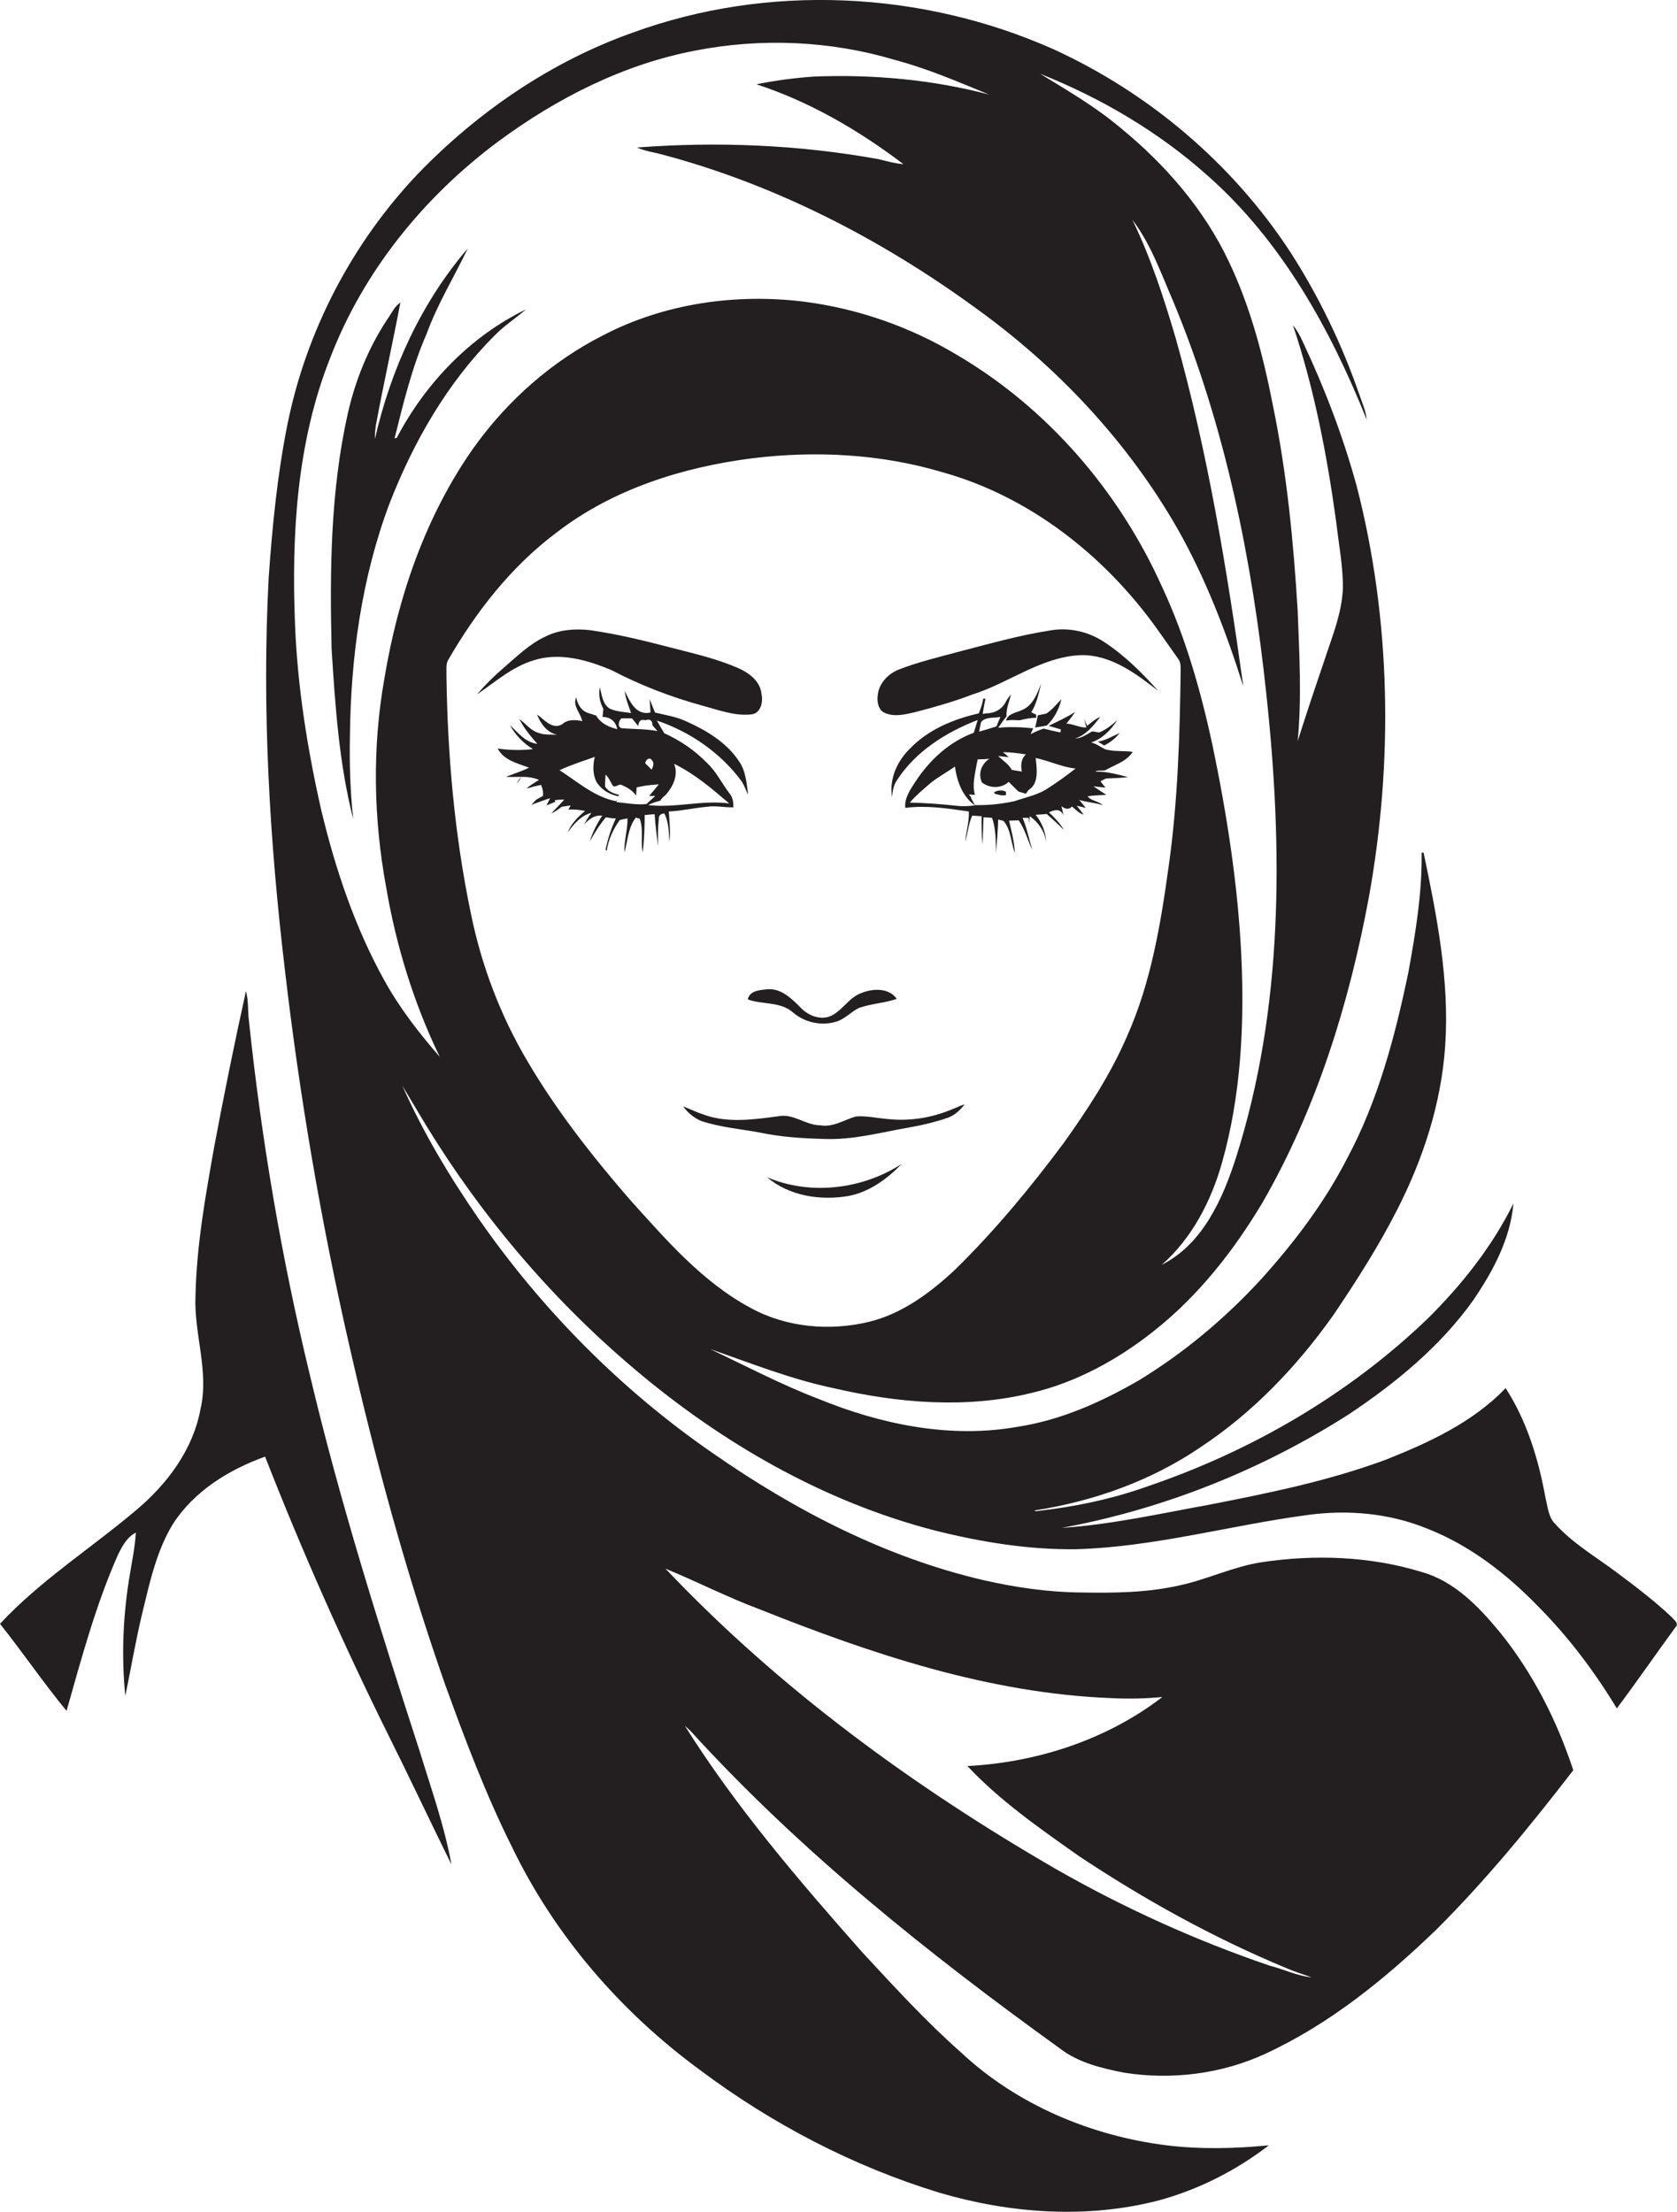<?xml version="1.0" encoding="utf-8"?>
<!-- Generator: Adobe Illustrator 19.2.0, SVG Export Plug-In . SVG Version: 6.00 Build 0)  -->
<svg version="1.1" id="Layer_1" xmlns="http://www.w3.org/2000/svg" xmlns:xlink="http://www.w3.org/1999/xlink" x="0px" y="0px"
	 viewBox="0 0 604.8 797.9" enable-background="new 0 0 604.8 797.9" xml:space="preserve">
<g>
	<path fill="#231F20" d="M603,583.4c-6.2-5.9-13.1-11.1-19.9-16.2c-7.6-5.7-15.9-10.5-22.3-17.6c-2.4-2.4-2.6-6.1-3.4-9.2
		c-2.5-13.9-6.7-27.8-14.4-39.7c-11.8,12.3-27.6,19.6-43.2,25.8c-20.5,7.6-42,12-63.5,16.2c-17.7,3.2-35.4,7.2-53.4,8.4
		c36.8-6.8,72.1-20.9,103.6-41c16.9-11.3,32.9-24.4,44.8-41.1c7.1-10.4,13.4-22.1,14.5-34.9c-7.7,15.6-18.6,29.3-30.9,41.5
		c-28.5,27.4-63.6,47.8-101,60.5c-13.1,4.7-26.8,7.5-40.6,9l-0.1-0.3c21.1-3.3,41.8-10.6,59.6-22.7c19-12.5,35-29.3,48.1-47.8
		c8.3-12.3,16.3-24.8,23-38c9.4-18.4,15.9-38.4,17.3-59.1c1.6-23.5-3-46.8-7.8-69.7c-0.2,0-0.5,0.1-0.7,0.1
		c0.2,14.5-2.2,29-4.8,43.2c-4.8,23.1-10.9,46.2-22.1,67.1c-8.1,15.8-18.9,30.1-30.8,43.3c-13,14.2-27.9,26.7-44.3,36.7
		c-13.5,7.8-28,14.3-43.5,16.7c-24.4,4.4-49.5-0.8-72.2-10.1c-13.3-5.1-26-11.8-38.9-17.9c14.7,5.1,29.2,10.9,44.5,14.1
		c23.3,5.4,48,7.5,71.5,1.7c16.1-3.8,31-12,43.9-22.2c16.1-12.7,29-29.1,39.4-46.6c19.5-33.9,31.2-71.8,38.3-110.1
		c8.8-48.9,8-99.9-4.4-148.1c-4.9-17.9-11.5-35.2-19.4-52c-1-2.2-2.1-4.3-3.6-6.1c7.7,23,12.3,47,15.6,71c0.9,8,2.5,16,2.4,24
		c-0.4,9.4-4.2,18.1-7,26.9c-3.2,9.3-6.3,18.7-9.3,28.1c1.5-15.6,0.6-31.4,0-47c-1.5-24.8-3.9-49.6-8.9-73.9
		c-3.5-17.9-8.1-35.7-16-52.2c-8.9-18.8-22.9-34.9-38.9-48c-9-7.6-19.1-13.5-29.1-19.6c22.1,8.8,43,21.1,60.7,37
		c26.5,23.5,44.1,55.3,57.1,87.8c-0.3-3.2-1.7-6.2-2.7-9.2c-6.2-17.9-14.5-35.2-24.8-51.2c-20.8-31.9-51-57.5-85.6-73.3
		C332.3-3.4,276.8-6,228.1,11.8c-29.3,10.4-55.6,28.4-77.2,50.7c-23.9,25.1-40.5,56.9-47.3,90.9c-3.6,18.1-5.4,36.5-6.7,54.9
		c-2.5,47.4,0.3,94.9,5.9,142c5.3,45.4,13,90.6,23.2,135.1c9.4,41.3,20.5,82.2,34.5,122.1c7.2,19.9,14.7,39.8,24.2,58.8
		c15.4,31.9,39.2,59.4,67.7,80.3c26,19.5,55.3,34.8,86.4,44.3c25.5,7.5,53.1,9.5,79,2.8c14.4-3.9,28-10.8,39.8-19.9
		c-12.3,1.2-24.7,1.5-36.9,0c-27.2-3.4-53.9-14.6-74-33.4c-12.7-11.2-24.2-23.8-35.7-36.2c-22.9-25.9-45.6-52.4-64-81.7
		c0.6,0.6,1.3,1.1,1.9,1.7c39.6,43.5,85.8,80.4,133.4,114.7c6.6,5.1,15,7.1,23.1,8.7c17.1,2.7,35.1,0.5,50.9-6.8
		c23.2-10.7,43.2-27,61.5-44.6c18-17.9,34.1-37.6,49.6-57.7c-5.9-17.9-14.6-35.1-26.5-49.8c-7.6-9.2-16.4-18.4-28.2-21.7
		c-18.6-5.7-38.6-6.4-57.8-3.5c-10.3,1.6-19.7,6.3-29.8,8.4c-11.5,2.6-23.5,2.7-35.2,2.5c-11.8-0.1-23.5-1.8-35-4.4
		c-35.4-8.2-68.2-25.2-97.9-45.9c-32.9-22.7-61.5-51.6-84.3-84.4c-10.5-15.2-20.1-31.2-27.6-48.1c2.3,3.9,4.7,7.8,7,11.7
		c20.4,34,46.3,64.8,76.6,90.4c31.5,26.7,68.2,47.9,108.3,58.3c16.7,4.2,33.8,7,51,6.8c28.4-0.8,55.9-8.7,83.9-12.4
		c14.3-1.9,29-0.6,42.4,4.8c15.6,6,29.1,16.5,40.6,28.4c10.9,11,20.2,23.4,28.2,36.6c7.2-9.6,14-19.5,21.1-29.2
		C605.7,585.6,603.7,584.3,603,583.4z M273.8,580.4c40.6,16.2,82.9,30.4,127,32.1c6.1,0.3,12.3,0.2,18.4-0.4
		c-20,15.4-45.2,23.6-70.3,24.9c11.8,12.6,26.1,22.5,40.1,32.4c23.6,15.7,48.5,29.5,74.7,40.4c3,1.3,6.2,2.3,9.3,3.4
		c-5.2-0.5-10-2.9-15.1-4.2c-26.7-9.1-52.5-20.8-77-34.8c-51.4-29.7-100-65.2-140.9-108.4C251.4,570.5,262.3,576.1,273.8,580.4z
		 M138.6,353.6c-10.6-19.1-17.6-40-22.7-61.2c-5-22-8.6-44.5-9.5-67.1c-1.3-32.5,0.6-65.9,12.8-96.5c12-31.1,33.8-57.9,60.4-77.7
		c21.2-15.7,45.4-28,71.4-32.9c23.7-4.6,48.6-3.5,71.7,3.4c11.7,3.1,22.8,7.9,34,12.5c-20.5-5.4-41.8-7.3-63-6.5
		c-7,0.5-14,1.4-20.9,2.8c19.3,6.3,36.9,16.6,53,28.8c-3.1-0.2-6-1.1-9-1.8c-28.7-5.2-58-6.4-87.1-4.2c2.9,1.3,6,1.7,9,2.5
		C279.8,66.6,318,86.4,352,111.2c29.3,21.1,54.6,48,72.6,79.4c10.2,18,17.6,37.3,23.8,57c-5.9-42.2-12.8-84.3-24.3-125.3
		c-4.3-14.6-9-29.2-15.7-43c6.7,8.8,10.4,19.5,14.8,29.6c18.7,45,28.4,93.2,33.5,141.5c6,55.6,6.2,113.2-10.9,167
		c-4.8,15-12,31.3-26.8,38.8c10.9-9.6,17.8-23,21.7-36.8c6.8-24,8.1-49.3,7-74.1c-1.2-25.9-5.2-51.5-10.5-76.9
		c-4.2-19.4-9.7-38.7-18.1-56.7c-15.5-34.5-41.3-64.5-74-83.7c-16.8-10.1-35.7-16.7-55.2-19.2c-24.5-3-50.2,0.6-72.3,12.1
		c-18.6,9.4-34.6,23.6-46.7,40.5c-17.4,24.6-27.4,53.9-32.3,83.5c-4.4,24.9-3.9,50.5,0.7,75.3c3.6,21.1,10,41.8,19.3,61
		C151.2,372.7,144.1,363.6,138.6,353.6z M226.9,432.4c-13.4-15.5-26.2-31.8-36.6-49.5c-9.8-16.5-16.7-34.7-20.5-53.5
		c-5.9-28.3-8.4-57.1-8.8-86c0.1-1.8-0.3-3.7,0.6-5.3c10.1-17.5,22.8-33.8,39.1-46c20.3-15.7,45.5-23.6,70.6-26.8
		c22.8-2.8,46.3-1.6,68.5,5c31.6,8.8,58.7,30.2,77.6,56.7c2.5,3.5,4.9,7,7.4,10.5c0.9,1.1,1,2.5,1,3.9c-0.3,23.7-1,47.4-4.3,70.9
		c-2.9,21-6.4,42.2-15.1,61.6c-5.9,13.7-14.1,26.2-22.8,38.4c-12,16.1-24.8,31.6-39.2,45.7c-8.9,8.3-19.1,15.9-31.1,18.8
		c-14.2,3.4-29.8,2-42.7-5.1C253.1,462.3,240,446.9,226.9,432.4z"/>
	<path fill="#231F20" d="M126.2,265.4c0.3-28.3,4.2-56.9,14.2-83.6c8.7-22.4,21-43.9,38.1-60.9c3.4-3.5,7.5-6.1,11.2-9.3
		c-20.1,9.7-36.3,26.7-46.6,46.3c-0.2,0.1-0.6,0.2-0.8,0.2c3.2-12.8,6.3-25.7,11.6-37.8c3.9-10.7,9.9-20.4,14.8-30.7
		c-16.8,19.6-27.8,43.7-33.5,68.8c0-1.8,0.1-3.5,0.4-5.2c2.7-14.7,6-29.3,8.8-44.1c-2.2,1.5-3.3,4.1-4.8,6.2
		c-6.8,10.3-11.5,22-14.2,34c-6.2,27.8-6.5,56.5-5.8,84.9c1.3,20.6,2.7,41.3,7.8,61.3C126.3,285.6,126,275.5,126.2,265.4z"/>
	<path fill="#231F20" d="M220.5,241.7c10.5,5.5,21.7,9.8,33.1,12.9c5.6,1.5,11.3,3.7,17.2,3.1c3.6-0.3,4.5-4.5,3.8-7.5
		c-0.4-4.5-4.5-7.5-8.3-9.2c-7.8-3.4-16.1-5.3-24.3-7.4c-9.6-2.5-19.3-4.9-29.2-6.3c-5.3-0.6-11-0.2-15.9,2.2
		c-5.9,2.7-10.5,7.3-15.4,11.5c-3.4,2.9-6.6,6.1-9.5,9.5c6.6-4.5,12.8-10.1,20.7-12.4C202,235.2,211.9,238.1,220.5,241.7z"/>
	<path fill="#231F20" d="M319,257.1c3.5,1.6,7.4,0.6,10.9-0.2c7-1.8,14-3.8,20.8-6.4c13.3-4.2,24.8-13.6,39.1-14.2
		c10.8-0.2,19.8,6.6,27.9,12.9c-5.8-6.5-12-12.7-19.3-17.5c-5.7-3.9-12.9-5.5-19.7-4.3c-11.5,1.8-22.6,5-33.8,7.9
		c-7,1.9-14.2,3.6-21,6.3c-3.6,1.5-6.8,4.8-7.3,8.8C316.2,252.8,316.6,256,319,257.1z"/>
	<path fill="#231F20" d="M368.8,256c-2.1,1.1-5.2,1.2-6,3.9l2-0.2c0.8,0,2.3,0.1,3,0.1c1.9-0.5,3.9-0.9,5.9-0.9v-1.1l-1.8-0.9
		c2-3.1,2.7-6.8,3.6-10.4C374.1,250.1,372.6,254.3,368.8,256z"/>
	<path fill="#231F20" d="M264.5,291.2c0-1.8-0.2-3.6-1.4-5c-2.8-3.7-4.8-7.9-8.1-11c-4.4-4.5-9.6-8.1-15.4-10.7
		c-1-1.5-1.8-3.1-2.7-4.6c12.1,4.1,23.1,11.7,30.7,22.1c0.9,1.5,1.4,3.1,2.2,4.6l-0.1-0.9c-0.5-3.8-0.9-7.8-3.1-11
		c-4.5-6.9-11.9-11.3-19.3-14.6c-3.5-1.6-7.3-2.2-11.1-3.1c-0.6-1.6-1.3-3.2-1.9-4.8c0.1,1.6,0.2,3.2,0.3,4.8
		c-5.3,1.2-7.5-4.1-9.3-7.8c0.3,2.8,1.4,5.4,2.3,8c-2.5-0.4-5.1-0.5-7.5-1.5c-2.8-1.5-3-5-3.8-7.8c-0.5,2.7,0,5.4,1.3,7.8
		c-0.1,1-0.2,1.9-0.3,2.9c2.9,0,4.8,1.7,5.3,4.4c-3-0.7-6-2.1-7.6-4.9c-1.1-0.4-2.3-0.7-3.4-1.1c-2.2-1-3.4-3.2-3.8-5.5
		c-1.4,3.1,1.6,5.7,2.2,8.6c-2.4-0.5-5.3-0.7-7.2,1.1c-3.5,2.2-6.6-1.7-9.1-3.5c1.2,3.3,3.7,6.7,7.3,7.3c-2.3-0.1-4.7,0.2-6.9-0.7
		c-2.8-0.8-4.5-3.4-6.8-4.9c1.7,3.3,4,6.1,6.5,8.9c-4.3-0.5-7-4-9.9-6.8c1.9,3.6,4.9,6.6,8.3,8.7c-4.2,0.5-8.5,0.4-12.7-0.2
		c2.2,4.3,7.2,5.3,11.3,6.9c-2.7,1.3-5.6,2.2-8.3,3.3c1.8,0.1,3.6,0,5.4,0c-0.4,0.6-1.2,1.7-1.6,2.3c0.8-0.6,1.3-1.4,1.6-2.3
		c2.2,0,4.4,0.2,6.5,1.1c-1.5,1-3.2,1.9-4.5,3.1c0.8-0.2,2.3-0.6,3-0.8c0.6-0.1,1.7-0.4,2.2-0.5c0.6,1.3,0.9,2.6,0.7,4
		c-0.9,0.5-1.7,0.9-2.5,1.4c-0.4,0.5-1.3,1.4-1.7,1.8c2.3-0.8,4.5-1.7,6.8-2.4c-0.3,0.7-1,1.9-1.3,2.6c1.1-0.4,2.1-0.9,3.2-1.3
		l-0.2-0.6c0.8-0.1,2.5-0.2,3.4-0.2c-1.5,1.7-3.1,3.3-4.7,5c1.4-0.6,2.6-1.5,3.8-2.4c1.1-0.2,2.2-0.3,3.2-0.5L205,292
		c2-0.1,4,0.1,6,0.5c-2.6,2.2-5,4.6-6.3,7.8c2.2-3,4.8-6.2,8.6-7.1c-1,1.3-1.9,2.8-2.7,4.2c1.8-1.9,3.8-3.5,6.6-3.2
		c-1.9,2.9-3.5,6-4.5,9.3c1.7-3,3.5-6,5.8-8.7c1.2,0.2,2.4,0.4,3.6,0.4c-1.7,3.6-2.9,7.4-3.7,11.3c0.1,0.1,0.3,0.3,0.4,0.4
		c0.6-4,2.3-7.8,4.7-11.1c0.7-0.2,2.1-0.5,2.8-0.6c0.1,4.1-1.3,8.1-1.1,12.3c1.2-4.3,1.3-9,4.1-12.6l1.4,0.4
		c1.5,3.9,0.2,8.2,1.1,12.2c0.5-4.5,0.7-9,0.7-13.5c0.9-0.1,2.7-0.3,3.6-0.3c0.2,3.9,0.8,7.7,1.2,11.6c0-3.3-0.1-6.6,0.3-9.8
		c-0.1-1.3,0.6-2,2-2.1c1.6,3.2,1.6,6.7,1.8,10.2c0.5-3.6,0-7.3-0.2-10.9c4.6-0.2,9.1-1.3,13.8-1.7
		C258.1,290.5,261.3,291.3,264.5,291.2z M224.1,259.1c1.3,0,2.6,0,3.8,0c0.7,0.9,1.5,1.8,2.3,2.8c0.1-1.9,1-2.6,2.5-2.1
		c1.7-0.6,2.6,0,2.6,1.8l1.8,2.1c-4.1-0.8-8.3-0.7-12.5-1C222.5,262.6,223,260.1,224.1,259.1z M235,277.6c-0.8-0.8-1.5-1.5-2.3-2.3
		c0.1-1.1,1.5-2.5,2.4-1.1C236.1,275.2,235.5,276.6,235,277.6z M222.3,289.3l0.3-0.8l-0.4,0.5c-7.8-1.5-13.9-7-20.4-11.2
		c4.1-1.9,8.5-3.3,12.7-4.8c-0.7,3-0.8,6.2,0.6,9c1.7,2.8,4.7,4.6,7.9,5.2c0.1-0.1,0.2-0.4,0.2-0.5c-1.9-0.5-3.9-1.2-5-3
		c0-1.1,0.1-3.2,0.2-4.3c1.2,1.1,1.8,2.7,2.6,4c0.8,0.8,2-0.5,2.9-0.4c2.1,0.9,4.2,2,5.5,4c0.1-1,0.1-2,0.2-3c1-0.2,2-0.4,3-0.6
		c1.6-0.2,3.3-0.4,5-0.5c-1.1,1.4-2.3,2.8-3.5,4.2l2.2,0l-0.5,0.5c-0.8,0.8-1.8,1.5-2.6,2.4C229.7,290.4,226,289.7,222.3,289.3z
		 M233.8,290.4c1.3-0.8,2.9-1.2,4.3-1.6c0.5-0.8,1.2-1.5,2-2.1c2.6-3,4.7-7.2,3-11.2c7.4,3.6,13.7,9,19.9,14.3
		C253.3,288.5,243.6,291.5,233.8,290.4z"/>
	<path fill="#231F20" d="M398.7,270.3c-1.8-0.8-3.3-2.1-5.2-2.5c4.1-1.3,7.2-4.6,9.5-8.1c-2,1.8-4.1,3.5-6.6,4.5
		c-0.6-0.1-1.9-0.3-2.5-0.4c-2,1.1-3.9,2.5-6.2,2.6c4-1.3,6.6-4.6,9.1-7.8c-1.8,0.7-3.2,2-4.7,3.2c-0.3-0.6-0.8-1.8-1.1-2.5
		c0.2,0.8,0.6,2.3,0.8,3.1c-2.5,0.1-4.7-1.3-7.2-1.4c1.1-1.4,2.2-2.7,3.1-4.2c-3,2-6.3,3.4-9.5,5c1.5,0.4,2.9,0.9,4.4,1.3
		c0,0.3-0.1,0.8-0.2,1.1c-2-0.4-4-0.9-6-1.4c-1.6,0.5-3.1,1.2-4.7,2l0.9-2.1c-0.9-0.1-2.6-0.2-3.5-0.3c-3-0.2-6.1-0.2-9.1,0.1
		c1-1.4,1.9-2.8,3-4.1c-0.2-2.8,1-5.3,1.6-7.9c-0.7,0.8-1.3,1.6-1.8,2.5c-1.3,2.8-4.1,4.3-7.1,4.3l-1.3,0.2c0.3-1.8,0.6-3.7,1-5.5
		c-0.2,0-0.6,0-0.8,0c-0.3,1.8-0.9,3.6-1.6,5.3c-9.1,2.1-18.2,5.8-24.8,12.7c-4,3.9-6.7,9.1-6.7,14.8c0,0.9,0.1,1.9,0.2,2.8
		c0.2-2.1,0.5-4.4,1.8-6.2c6.7-10.4,17.7-17.3,29.1-21.7c-0.5,1.5-0.9,3.1-1.4,4.6c-8.8,3.2-16,9.9-21.1,17.7
		c-1.8,2.8-4,5.9-3.6,9.4c7.6-1,15.3,0.2,22.9,1.3c0.2,3.7-1,7.3-1.3,10.9c0.9-3.1,1.2-6.4,2.5-9.4c0.9,0,2.6,0.2,3.4,0.2
		c0,3.4,0,6.8,0.3,10.2c0.2-3.3,0.3-6.5,0.4-9.8c0.8,0,2.4,0.1,3.1,0.2c1.4,4.1,1.3,8.4,1.4,12.6c0.3-4,0.7-8,0.8-12l1.9,0.5
		c2.8,3.2,2.6,7.7,4.1,11.5c-0.2-4-1.2-7.8-2.1-11.6c1.2,0,2.4-0.1,3.5-0.1c2.3,3.3,3.2,7.2,4.9,10.7c-1.2-3.9-1.9-7.8-3.5-11.6
		l2.2,0l0.1,2c0.1-0.6,0.2-1.9,0.3-2.6c3.2,2.3,5.3,5.4,5.9,9.3c-0.2-3.6-1.5-7-3.8-9.8c1.3-0.1,2.7-0.2,4-0.3
		c2.1,1.9,4.2,3.7,6.2,5.8c-1.4-2.5-3.4-4.5-5.4-6.4c2-0.9,4.1-1.6,5.3,1.2c-0.2-0.9-0.6-2.5-0.8-3.4c1.5,1.2,2.8,1.2,3.8,0.1
		c1.3,1,2.5,2.5,4.2,2.9c-0.6-0.8-1.9-2.4-2.5-3.2c0.8,0.2,2.5,0.6,3.3,0.8c-0.8-1-1.6-1.9-2.4-2.9c2.8,0.9,5.7,1,8.5,1.9
		c-1.6-1.5-4.2-1.5-5.5-3.2c2.2-0.3,4.5-0.4,6.8-0.5c-1.6-1.1-3.2-2.1-4.7-3.1c1.1,0.1,3.3,0.4,4.4,0.5c-0.5-0.6-1.4-1.7-1.8-2.3
		c0.5-0.3,1.5-0.8,2-1c2.6-0.1,5.3-0.2,7.9-0.5c-3.8-1-7.8-2.1-11.8-2c1-0.8,3,0.1,4.2-0.8c3.3-1.8,7.2-3,9.3-6.3
		C405.4,270.7,401.9,271.2,398.7,270.3z M361.7,271.3c2.8,0,5.5,0.4,8.3,0.8c-1.8,1.6-1.9,3.9-1.5,6.2c-1.2-0.2-2.4-0.4-3.6-0.6
		c-1.1-2.1-3.3-3.4-4.9-5c1,0.1,2.9,0.3,3.8,0.4C363.3,272.6,362.2,271.7,361.7,271.3z M353.8,260.5c1.6-2.1,4.7-1.4,7-1.9
		c-0.4,0.8-1.1,2.5-1.4,3.4c-2.1,0.7-4.2,1.3-6.3,1.9C353.3,263,353.6,261.3,353.8,260.5z M344.6,290.6c-5.5-0.6-11-1-16.5-1.1
		c2.2-2.6,4.8-4.7,7.3-6.9c2.8-2.3,6-4,9-6.1c0.7,5.3,2.7,10.8,7.2,14C349.3,290.8,346.9,290.9,344.6,290.6z M377.8,284.4
		c-3.6,2.4-8,3.2-12,4.6c-4.7,1-9.4,1.5-14.2,1.4c-0.6-1-1.2-2.1-1.6-3.2c-0.2-0.1-0.5-0.4-0.6-0.6l0.5,0l1.7,0.1
		c-1.1-3.8,0.1-7.7,0.7-11.4l0.3-1.4c1,0,3.1-0.1,4.2-0.2c-2.9,1.9-4.1,5.3-2.7,8.5c2.8,2.2,7,2.3,9.7-0.2c1.1,1.2,2.3,2.3,3.5,3.5
		c0.9,0.3,1.8,0.5,2.7,0.8c0.2-0.4,0.7-1.1,1-1.4c3.8-2.3,2.9-7.8,2.5-11.5c4.9,1,9.4,3.3,14.4,3.8
		C384.7,279.7,381.3,282.2,377.8,284.4z"/>
	<path fill="#231F20" d="M376.4,261.9l1.1-0.2c2.7-2.5,4.4-5.9,5.3-9.5c-1.8,1.8-3.4,3.9-5.5,5.2c-0.7,0.2-2.2,0.4-3,0.6
		c-0.3,1.5-0.6,3-1,4.4C374.1,262.3,375.7,262,376.4,261.9z"/>
	<path fill="#231F20" d="M398.2,268.9c2.2-1.1,4.1-2.6,5.6-4.5c-2.6,1.1-5,2.7-7.9,3.1C396.7,268,397.5,268.4,398.2,268.9z"/>
	<path fill="#231F20" d="M111.6,495.3c-10.1-41.8-17.3-84.2-21.8-126.9c-0.5-3.6-0.1-7.4-1.1-10.9c-4.1,18.6-7.9,37.2-11.4,55.9
		c-3.2,17.9-6.4,35.8-6.8,54c-0.6,13.7,5,27.2,1.8,40.9c-2.7,14.6-12,27-23.2,36.4C32.8,558.5,14.6,570,0,585.7
		c8.2,10.3,15.6,21.2,24,31.4c5.4-19,10.5-38.1,18.5-56.2c1.5-3.1,3.3-6.5,6.5-8.1c-0.3,5-1.3,9.8-2.1,14.7
		c-2.5,14.5-3.2,29.5-1.7,44.2c2-9.8,3.7-19.7,6-29.4c2.7-11.1,5.1-22.6,11.1-32.5c7.6-11.9,20.2-19.7,33.3-24.4
		c13.3,34,28.1,67.4,44.3,100.1c7.8,15.6,15.2,31.4,22.9,47c-2.5-13.9-7.3-27.3-11.4-40.7C136.8,586.7,122.5,541.5,111.6,495.3z"/>
	<path fill="#231F20" d="M269.7,360.5c5.3,1.9,11.8,0.7,16.3,4.7c4.3,3.7,10.5,5,15.9,3.2c3-1,5.2-3.6,8-4.9
		c4.4-1.5,9.1-1.7,13.5-3.2c-2.8-4.1-8.7-3.8-12.8-2.1c-4.7,1.7-7,6.8-11.6,8.5c-3.7,1.2-7.8-0.6-10.3-3.3
		c-3.2-3.2-6.9-6.9-11.8-6.6C274.3,357.1,270.3,357.2,269.7,360.5z"/>
	<path fill="#231F20" d="M296.9,410.8c10.8,0.5,21.3-2.5,31.9-4.3c4.5-0.8,8.9-1.9,13.2-3.4c2.4-0.9,4.4-2.8,5.9-4.8
		c-2.3,0.8-4.5,1.9-6.8,2.7c-6.8,2.5-14.1,3.4-21.2,2.6c-3.7-0.3-7.4-1.2-11.2-0.9c-4.3,1.2-8.2,4-12.8,3.2c-5.3,0-9.7-4.3-15-3.3
		c-9,1.2-18.5,2.6-27.2-0.6c-2.5-0.8-4.8-2-7.3-2.9c1.6,2.2,3.8,4.1,6.4,5.2c6.9,2.3,14.1,2.9,21.2,4.2
		C281.5,410.1,289.2,410.6,296.9,410.8z"/>
	<path fill="#231F20" d="M276.6,424.6c8,6.8,19.2,8.5,29.3,6.8c7.6-1.4,14.1-6.2,19.3-11.6C311.1,429,292.2,431.3,276.6,424.6z"/>
	<path fill="#231F20" d="M358.4,285.9c0.2,0.1,0.5,0.4,0.6,0.5l0.6,0.1c1.1,0.4,2.1,0.5,3.2,0.3c0-0.3,0-0.9,0-1.2
		C361.5,284.8,359.6,285,358.4,285.9z"/>
</g>
</svg>
